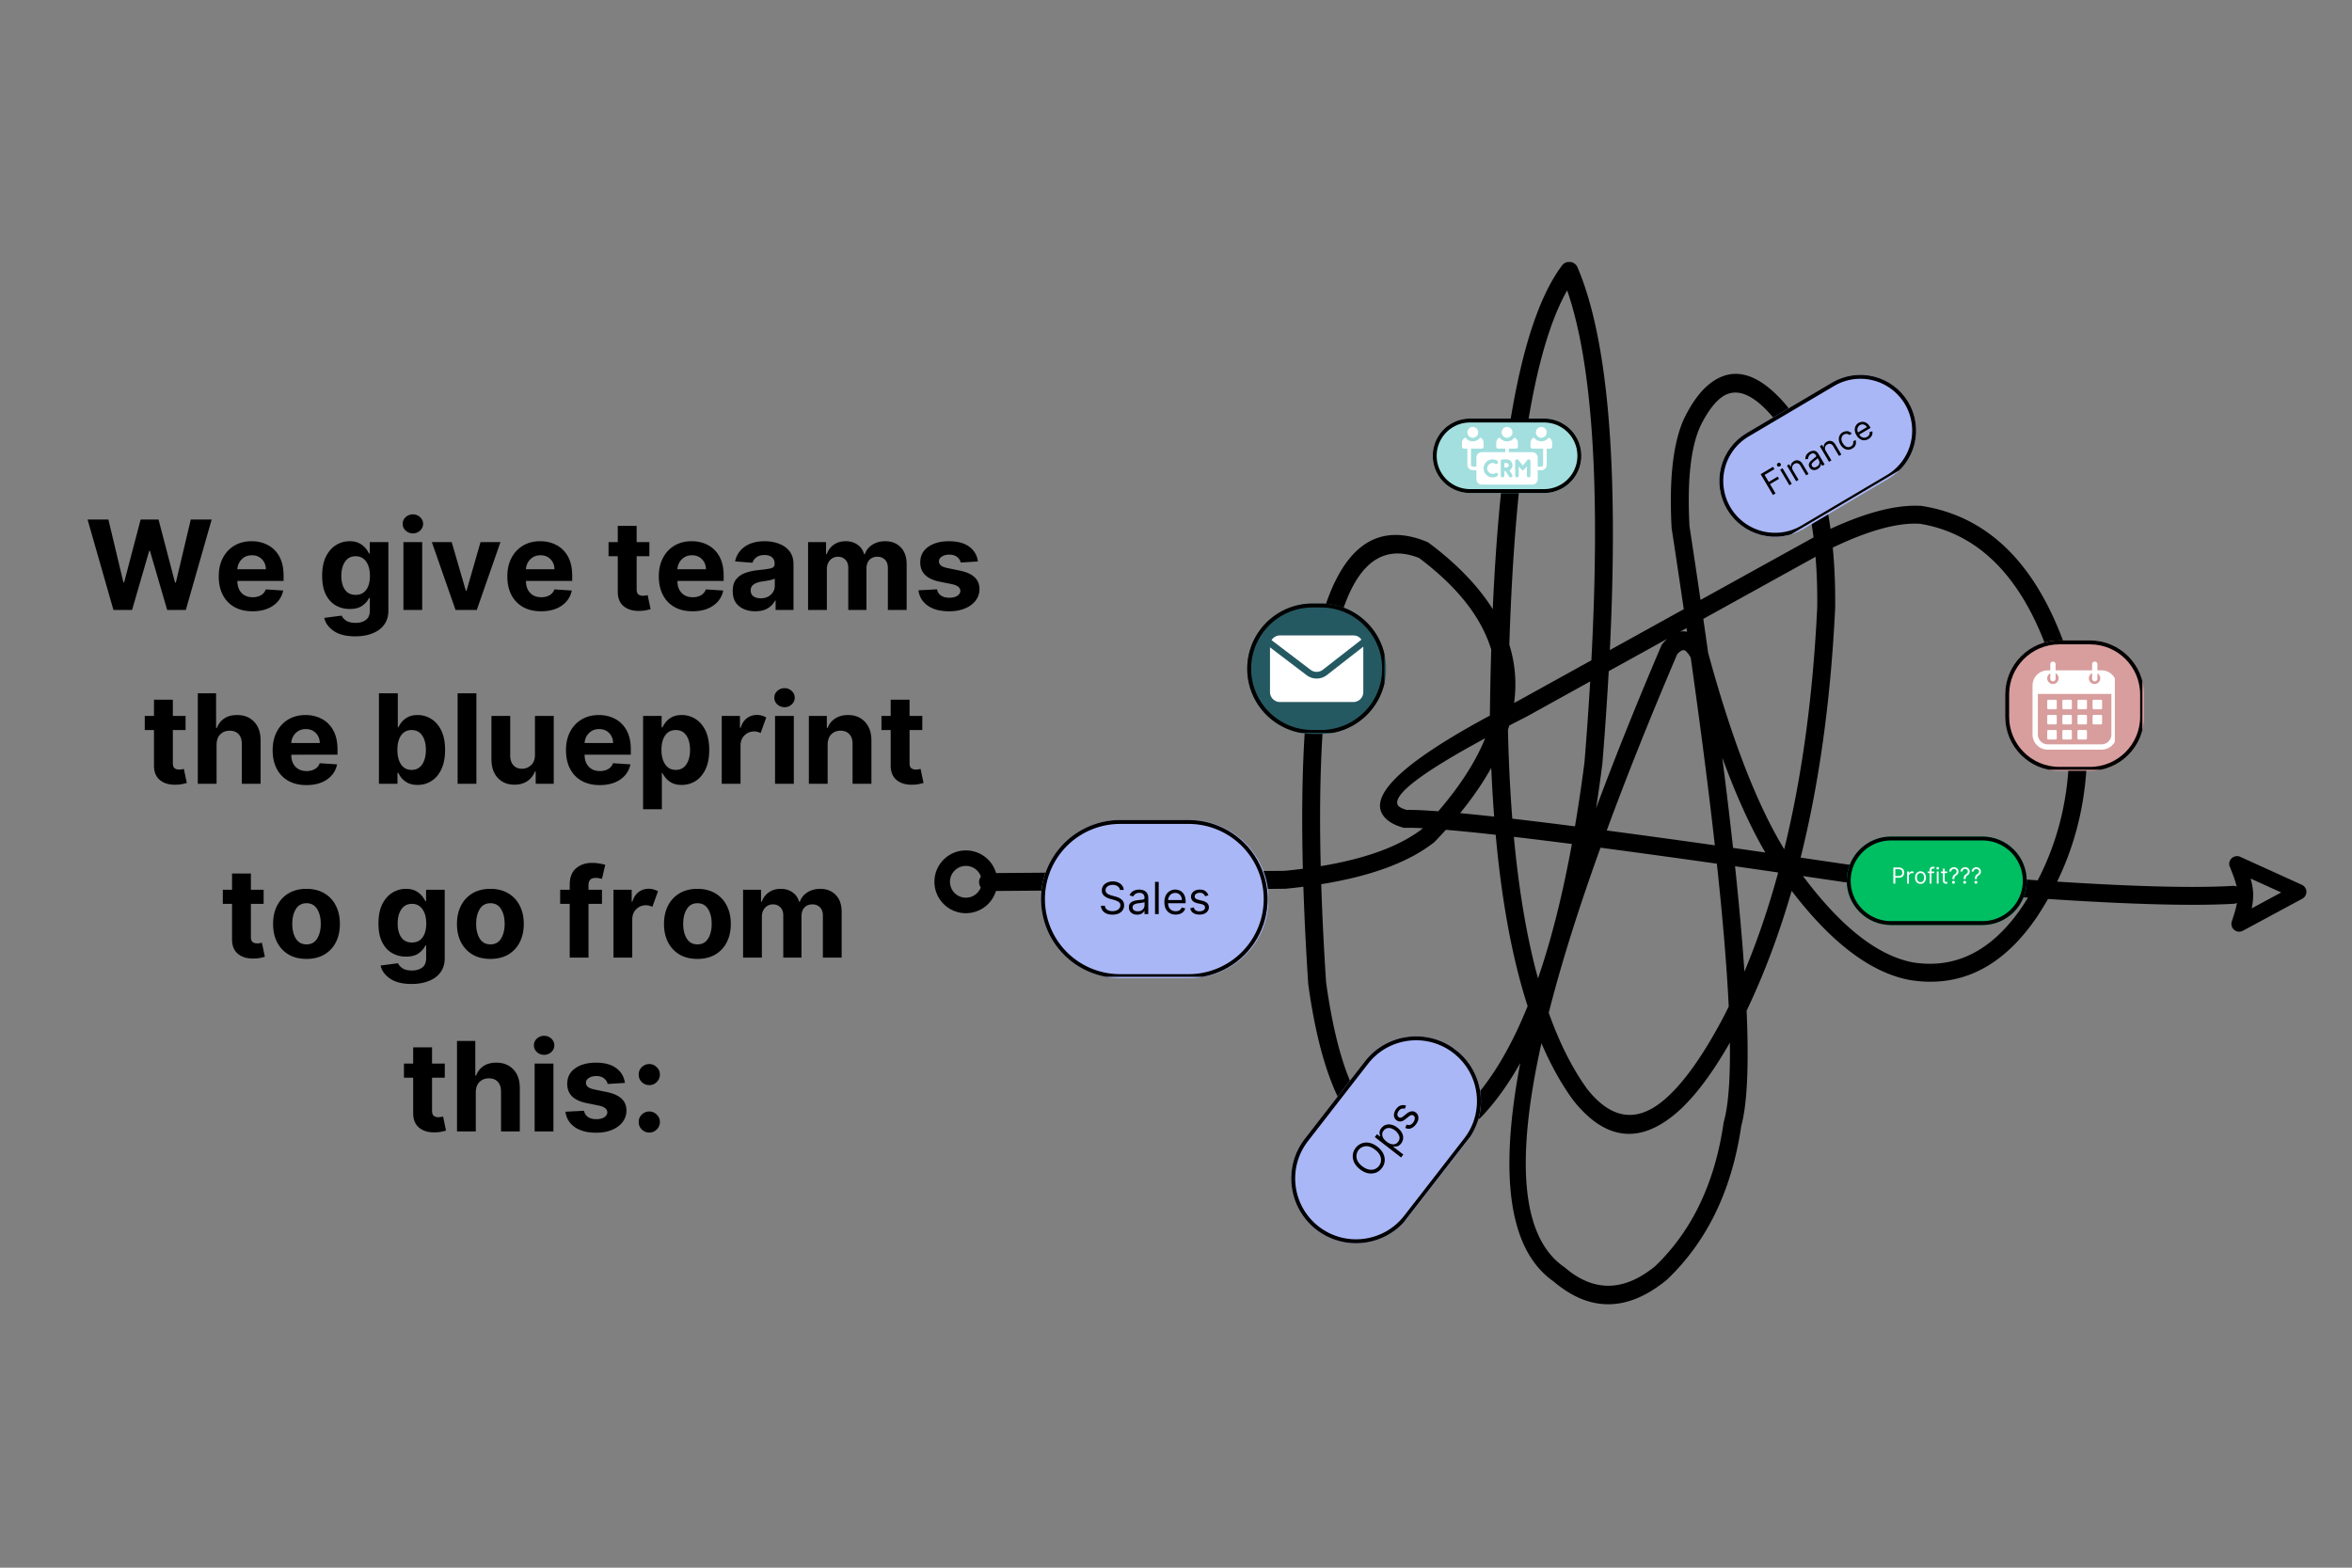 <svg xmlns="http://www.w3.org/2000/svg" width="600" height="400" version="1.0" viewBox="0 0 450 300"><rect x="0" y="0" width="450" height="300" fill="#808080" stroke="none"/><defs><clipPath id="a"><path d="M426 163h15.297v16H426zm0 0"/></clipPath><clipPath id="b"><path d="M178.797 162H191v13h-12.203zm0 0"/></clipPath><clipPath id="c"><path d="M187 50.133h243v199.5H187zm0 0"/></clipPath><clipPath id="d"><path d="M199.172 156.922h43.601v30.254h-43.601zm0 0"/></clipPath><clipPath id="e"><path d="M214.297 156.922h13.285c4.012 0 7.86 1.594 10.695 4.433a15.114 15.114 0 0 1 0 21.391 15.126 15.126 0 0 1-10.695 4.43h-13.285a15.126 15.126 0 1 1 0-30.254zm0 0"/></clipPath><clipPath id="f"><path d="M199.172 156.922h43.5v30h-43.5zm0 0"/></clipPath><clipPath id="g"><path d="M214.297 156.922h13.285a15.124 15.124 0 0 1 0 30.246h-13.285a15.12 15.12 0 0 1-10.695-4.426 15.126 15.126 0 0 1 10.695-25.82zm0 0"/></clipPath><clipPath id="h"><path d="M247 198h37v40h-37zm0 0"/></clipPath><clipPath id="i"><path d="m242.05 227.707 26.74-34.441 19.593 15.21-26.738 34.442zm0 0"/></clipPath><clipPath id="j"><path d="m249.656 217.91 11.489-14.797c4.199-5.41 11.992-6.39 17.402-2.191 5.41 4.2 6.39 11.992 2.191 17.402l-11.488 14.797c-4.2 5.41-11.992 6.39-17.402 2.191s-6.391-11.992-2.192-17.402zm0 0"/></clipPath><clipPath id="k"><path d="M247 198h37v40h-37zm0 0"/></clipPath><clipPath id="l"><path d="m242.05 227.707 26.677-34.36 19.55 15.176-26.675 34.364zm0 0"/></clipPath><clipPath id="m"><path d="m242.055 227.703 27.261-35.117 20.332 15.785-27.261 35.117zm0 0"/></clipPath><clipPath id="n"><path d="m249.656 217.91 11.489-14.793c4.195-5.41 11.984-6.39 17.394-2.191 5.41 4.199 6.39 11.988 2.191 17.394l-11.484 14.797c-4.2 5.406-11.988 6.387-17.398 2.192-5.407-4.2-6.391-11.989-2.192-17.399zm0 0"/></clipPath><clipPath id="o"><path d="M257 217h10v9h-10zm0 0"/></clipPath><clipPath id="p"><path d="m242.05 227.707 26.677-34.36 19.55 15.176-26.675 34.364zm0 0"/></clipPath><clipPath id="q"><path d="M262 214h9v8h-9zm0 0"/></clipPath><clipPath id="r"><path d="m242.05 227.707 26.677-34.36 19.55 15.176-26.675 34.364zm0 0"/></clipPath><clipPath id="s"><path d="M266 210h6v7h-6zm0 0"/></clipPath><clipPath id="t"><path d="m242.05 227.707 26.677-34.36 19.55 15.176-26.675 34.364zm0 0"/></clipPath><clipPath id="u"><path d="M328 71h39v32h-39zm0 0"/></clipPath><clipPath id="v"><path d="m325.008 88.305 34.707-20.524 10.855 18.356-34.703 20.527zm0 0"/></clipPath><clipPath id="w"><path d="m334.188 82.879 16.332-9.66a10.66 10.66 0 0 1 8.082-1.153 10.673 10.673 0 0 1 7.675 12.98 10.642 10.642 0 0 1-4.902 6.528l-16.332 9.66a10.651 10.651 0 0 1-8.078 1.149 10.671 10.671 0 0 1-6.527-4.899 10.634 10.634 0 0 1-1.149-8.078 10.65 10.65 0 0 1 4.899-6.527zm0 0"/></clipPath><clipPath id="x"><path d="M328 71h39v32h-39zm0 0"/></clipPath><clipPath id="y"><path d="m325.008 88.305 34.86-20.618 10.69 18.079-34.859 20.617zm0 0"/></clipPath><clipPath id="z"><path d="m325.016 88.3 35.242-20.84 11.312 19.13-35.238 20.84zm0 0"/></clipPath><clipPath id="A"><path d="m334.191 82.875 16.325-9.652a10.653 10.653 0 0 1 14.598 3.746 10.653 10.653 0 0 1-3.747 14.601l-16.324 9.653a10.67 10.67 0 0 1-8.078 1.152 10.664 10.664 0 0 1-6.524-4.898 10.664 10.664 0 0 1 3.75-14.602zm0 0"/></clipPath><clipPath id="B"><path d="M336 89h6v6h-6zm0 0"/></clipPath><clipPath id="C"><path d="m325.008 88.305 34.86-20.618 10.69 18.079-34.859 20.617zm0 0"/></clipPath><clipPath id="D"><path d="M339 88h4v5h-4zm0 0"/></clipPath><clipPath id="E"><path d="m325.008 88.305 34.86-20.618 10.69 18.079-34.859 20.617zm0 0"/></clipPath><clipPath id="F"><path d="M341 87h6v6h-6zm0 0"/></clipPath><clipPath id="G"><path d="m325.008 88.305 34.86-20.618 10.69 18.079-34.859 20.617zm0 0"/></clipPath><clipPath id="H"><path d="M344 85h6v6h-6zm0 0"/></clipPath><clipPath id="I"><path d="m325.008 88.305 34.86-20.618 10.69 18.079-34.859 20.617zm0 0"/></clipPath><clipPath id="J"><path d="M348 83h5v6h-5zm0 0"/></clipPath><clipPath id="K"><path d="m325.008 88.305 34.86-20.618 10.69 18.079-34.859 20.617zm0 0"/></clipPath><clipPath id="L"><path d="M351 82h5v5h-5zm0 0"/></clipPath><clipPath id="M"><path d="m325.008 88.305 34.86-20.618 10.69 18.079-34.859 20.617zm0 0"/></clipPath><clipPath id="N"><path d="M354 80h5v5h-5zm0 0"/></clipPath><clipPath id="O"><path d="m325.008 88.305 34.86-20.618 10.69 18.079-34.859 20.617zm0 0"/></clipPath><clipPath id="P"><path d="M383.55 122.457h26.708v25.05H383.55zm0 0"/></clipPath><clipPath id="Q"><path d="M393.992 122.555h5.883c5.71 0 10.34 4.632 10.34 10.343v4.266c0 5.715-4.63 10.344-10.34 10.344h-5.883c-5.71 0-10.344-4.63-10.344-10.344v-4.266c0-5.71 4.633-10.343 10.344-10.343zm0 0"/></clipPath><clipPath id="R"><path d="M383.652 122.555h26.246v24.75h-26.246zm0 0"/></clipPath><clipPath id="S"><path d="M393.992 122.555h5.883c5.71 0 10.34 4.632 10.34 10.343v4.266c0 5.711-4.63 10.34-10.34 10.34h-5.883c-5.71 0-10.34-4.629-10.34-10.34v-4.266c0-5.71 4.63-10.343 10.34-10.343zm0 0"/></clipPath><clipPath id="T"><path d="M388.875 126.594h15.75v17.25h-15.75zm0 0"/></clipPath><clipPath id="U"><path d="M353.328 160.086h34.48v16.941h-34.48zm0 0"/></clipPath><clipPath id="V"><path d="M361.8 160.086h17.505a8.469 8.469 0 0 1 8.468 8.473 8.468 8.468 0 0 1-8.468 8.468H361.8c-4.68 0-8.473-3.793-8.473-8.468a8.472 8.472 0 0 1 8.473-8.473zm0 0"/></clipPath><clipPath id="W"><path d="M353.336 160.086h34.492v17.25h-34.492zm0 0"/></clipPath><clipPath id="X"><path d="M361.8 160.086h17.497a8.47 8.47 0 0 1 8.469 8.469c0 4.675-3.793 8.465-8.47 8.465h-17.495a8.464 8.464 0 0 1-8.465-8.465c0-4.676 3.789-8.47 8.465-8.47zm0 0"/></clipPath><clipPath id="Y"><path d="M274.117 80.098h28.465v14.261h-28.465zm0 0"/></clipPath><clipPath id="Z"><path d="M281.246 80.098h14.188a7.128 7.128 0 0 1 5.043 12.172 7.131 7.131 0 0 1-5.043 2.09h-14.188a7.129 7.129 0 0 1-5.039-2.09 7.128 7.128 0 0 1 5.04-12.172zm0 0"/></clipPath><clipPath id="aa"><path d="M274.125 80.098h28.492v14.25h-28.492zm0 0"/></clipPath><clipPath id="ab"><path d="M281.25 80.098h14.176a7.125 7.125 0 1 1 0 14.25H281.25a7.125 7.125 0 1 1 0-14.25zm0 0"/></clipPath><clipPath id="ac"><path d="M280 81.703h3V84h-3zm0 0"/></clipPath><clipPath id="ad"><path d="M293 81.703h3V84h-3zm0 0"/></clipPath><clipPath id="ae"><path d="M279.707 83h17.25v9.953h-17.25zm0 0"/></clipPath><clipPath id="af"><path d="M287 81.703h3V84h-3zm0 0"/></clipPath><clipPath id="ag"><path d="M238.629 115.496h26.61v24.95h-26.61zm0 0"/></clipPath><clipPath id="ah"><path d="M251.105 115.496h1.614c6.89 0 12.476 5.586 12.476 12.477 0 6.89-5.586 12.472-12.476 12.472h-1.614c-6.89 0-12.476-5.582-12.476-12.472 0-6.891 5.586-12.477 12.476-12.477zm0 0"/></clipPath><clipPath id="ai"><path d="M238.629 115.496h26.25v24.75h-26.25zm0 0"/></clipPath><clipPath id="aj"><path d="M251.105 115.496h1.614c6.89 0 12.476 5.586 12.476 12.477 0 6.886-5.586 12.472-12.476 12.472h-1.614c-6.89 0-12.476-5.586-12.476-12.472 0-6.891 5.586-12.477 12.476-12.477zm0 0"/></clipPath><clipPath id="ak"><path d="M243 121.594h17.977V129H243zm0 0"/></clipPath><clipPath id="al"><path d="M242.977 123h18v11.344h-18zm0 0"/></clipPath></defs><g clip-path="url(#a)"><path d="m427.707 175.504 11.379-6.14.094 2.656-11.793-5.352 2.027-1.82-.031-.082.02.054c.738 1.832 1.609 3.961 1.687 6.164.078 2.227-.652 4.41-1.262 6.282l-2.121-1.762m1.414 2.61a1.487 1.487 0 0 1-2.121-1.766c.648-1.985 1.18-3.653 1.121-5.258-.058-1.59-.695-3.227-1.473-5.164l-.023-.055-.031-.086c-.196-.476-.059-1.12.383-1.539a1.483 1.483 0 0 1 1.64-.281l11.793 5.355a1.484 1.484 0 0 1 .09 2.656zm0 0"/></g><g clip-path="url(#b)"><path d="M190.816 168.746a6.014 6.014 0 0 1-6.015 6.008c-3.324 0-6.02-2.691-6.02-6.008 0-3.316 2.696-6.008 6.02-6.008a6.014 6.014 0 0 1 6.015 6.008m-2.972 0a3.04 3.04 0 0 0-3.043-3.039 3.042 3.042 0 0 0-3.047 3.04 3.041 3.041 0 0 0 3.047 3.038 3.04 3.04 0 0 0 3.043-3.039zm0 0"/></g><g clip-path="url(#c)"><path d="M332.027 75.121c2.141 0 4.547 1.59 7.223 4.766h-.004c4 6.086 6.578 13.738 7.734 22.957h-.003l-21.622 11.96c-.66-4.523-1.363-9.195-2.097-14.011h-.008c-.473-8.813.227-15.246 2.102-19.309 1.191-2.398 2.43-4.132 3.71-5.207.926-.773 1.915-1.156 2.965-1.156zm-9.351 45.09c.035.23.066.46.101.695a3.183 3.183 0 0 0-.742-.086 3.4 3.4 0 0 0-.555.047l1.192-.656zm-22.832-64.633c4.836 14.012 6.379 37.606 4.629 70.785h-.004l-14.184 7.844h-.004c-.199.102-.394.203-.59.3.516-3.812.211-7.519-.914-11.124h-.004c1.086-34.125 4.774-56.727 11.063-67.805zm19.11 66.692a9.896 9.896 0 0 0-.845.894 1.612 1.612 0 0 0-.27.434c-4.734 11.09-8.886 21.445-12.464 31.058a314.35 314.35 0 0 0 1.195-8.46l.008-.083c.496-6.152.902-12.043 1.215-17.672h-.004l11.156-6.171zm-34.806 19.015c-1.828 4.496-4.82 9.149-8.972 13.965-2.375-.176-4.266-.266-5.668-.266-.145 0-.285 0-.422.004-.934-.293-1.484-.605-1.656-.937-.993-1.95 4.578-6.207 16.71-12.766zm1.168 5.66c.141 3.211.325 6.32.555 9.328a435.666 435.666 0 0 0-6.504-.668h-.008c2.391-2.937 4.375-5.824 5.954-8.66zm18.93-16.539a714.355 714.355 0 0 1-1.09 15.434 310.287 310.287 0 0 1-1.82 12.293 987.93 987.93 0 0 0-11.988-1.469h-.008a300.48 300.48 0 0 1-.824-16.988h-.004c.086-.278.172-.555.254-.832h-.008a368.356 368.356 0 0 1 3.137-1.61l.054-.027 12.29-6.8zm17.856-5.996c.148 0 .28.05.402.153.316.265.644.695.984 1.289h-.008c1.899 13.433 3.438 25.402 4.614 35.91a2232.595 2232.595 0 0 0-20.676-2.836h-.004c3.793-10.317 8.285-21.559 13.473-33.723h-.004c.476-.527.883-.793 1.219-.793zm25.261-17.86c.254 3.095.36 6.348.317 9.763-.825 17-2.926 32.398-6.313 46.199-5.191-8.5-10.039-21.012-14.539-37.535h-.008c-.3-2.145-.613-4.325-.933-6.543h-.008l21.48-11.883zm-17.832 38.477c2.625 7.18 5.367 13.22 8.223 18.114a1837 1837 0 0 0-6.168-.883h-.004a1036.45 1036.45 0 0 0-2.059-17.23zm-62.14-39.113c1.289 0 2.668.29 4.129.867h-.008a56.762 56.762 0 0 1 5.129 4.332c4.382 4.2 7.273 8.602 8.675 13.211h-.003a660.244 660.244 0 0 0-.262 12.617h-.004c-15.797 8.496-22.688 14.72-20.676 18.664.633 1.239 1.965 2.157 4 2.747.156.046.317.07.48.07.012 0 .028 0 .044-.004.207-.004.433-.008.671-.008.747 0 1.633.028 2.668.078h-.004l-.117.125h-.004c-4.3 3.325-10.773 5.707-19.421 7.137-.598-24.516 1.09-41.59 5.062-51.227 2.363-5.738 5.578-8.609 9.64-8.609zm99.004-5.71c.32 0 .636.007.945.026h-.008c14.633 2.41 24.133 15.735 28.5 39.973h-.004c.442 10.317-1.543 19.738-5.96 28.262-10.43-.711-22.595-1.727-36.493-3.047h-.008c-3.031-.445-5.984-.879-8.855-1.297h-.008c3.558-14.238 5.762-30.14 6.605-47.703l.004-.063c.047-4.066-.105-7.921-.46-11.562h-.008c6.386-3.059 11.636-4.59 15.75-4.59zm-21.461 67.44c2.59.38 5.246.77 7.964 1.172l.09.008c13.23 1.258 24.903 2.238 35.024 2.95h-.008a58.7 58.7 0 0 1-1.102 1.734c-4.945 7.281-10.828 10.922-17.644 10.922-1.059 0-2.14-.086-3.246-.262h-.004c-6.645-1.25-13.563-6.621-20.746-16.113l-.043-.051c-.098-.117-.192-.238-.29-.36zm-12.965-1.874c2.648.378 5.379.773 8.191 1.18h-.004c.016.023.031.05.047.073h-.004c-1.828 6.704-3.976 13.012-6.445 18.918-.402-5.937-1-12.66-1.793-20.171zm-42.324-5.63c3.34.391 7.039.844 11.105 1.368h-.008c-1.789 9.8-3.949 18.375-6.484 25.719-2.113-7.715-3.653-16.743-4.617-27.086zm16.574 2.079c6.597.87 14.02 1.89 22.27 3.058h-.009c1.16 10.75 1.915 19.871 2.27 27.352h-.008a88.042 88.042 0 0 1-.793 1.61c-4.242 8.1-8.27 13.656-12.09 16.671-2.066 1.63-4.086 2.445-6.058 2.445-2.79 0-5.485-1.632-8.082-4.898h-.004c-2.871-3.957-5.336-8.836-7.399-14.644h-.003c2.351-9.274 5.652-19.805 9.902-31.594zm-29.586-3.422c2.648.219 5.828.535 9.535.95h-.004c1.164 12.85 3.203 23.784 6.113 32.796h-.004c-3.253 8.047-7.043 14.332-11.363 18.86h-.004c-3.902 3.081-7.37 4.831-10.406 5.253a9.714 9.714 0 0 1-1.332.094c-7.621 0-12.77-9.566-15.441-28.7h-.004a565.99 565.99 0 0 1-.938-18.847h-.004c9.547-1.535 16.735-4.2 21.563-7.984.062-.051.12-.106.18-.16a99.943 99.943 0 0 0 2.105-2.262zm54.336 40.742c.094 6.98-.29 12.016-1.153 15.106-.02.07-.035.14-.046.214-1.668 11.536-6.047 20.7-13.141 27.485h-.004c-3.035 2.465-6.008 3.699-8.918 3.699-2.82 0-5.578-1.152-8.281-3.461a1.383 1.383 0 0 0-.145-.11c-8.039-5.527-9.492-19.8-4.363-42.827h.004c1.77 4.128 3.773 7.738 6.015 10.824l.043.058c3.403 4.301 6.965 6.453 10.684 6.453 2.691 0 5.465-1.128 8.324-3.382 3.563-2.809 7.219-7.496 10.973-14.059zm-30.73-149.43c-.54 0-1.048.25-1.376.688-7.316 9.726-11.734 31.652-13.261 65.773-1.696-2.707-3.891-5.347-6.586-7.93a60.385 60.385 0 0 0-5.63-4.738 1.556 1.556 0 0 0-.374-.215c-2.137-.878-4.133-1.316-5.989-1.316-5.32 0-9.468 3.617-12.449 10.848-4.164 10.105-5.93 27.781-5.304 53.035h-.004c-1.141.144-2.313.277-3.52.394h-.004l-56.719.438a1.715 1.715 0 0 0-1.703 1.726c.008.942.774 1.7 1.715 1.7h.016l56.8-.434c.051 0 .102-.004.153-.008a127.82 127.82 0 0 0 3.36-.375h.007a565.36 565.36 0 0 0 .926 18.578l.012.125c2.941 21.192 9.191 31.786 18.75 31.786a14 14 0 0 0 1.914-.133c3.68-.512 7.742-2.528 12.183-6.055a2.14 2.14 0 0 0 .172-.156c2.711-2.828 5.219-6.293 7.527-10.39h.004c-4.175 22.01-2.035 35.952 6.434 41.812h-.008c3.41 2.886 6.88 4.328 10.41 4.328 3.668 0 7.399-1.555 11.196-4.668a.993.993 0 0 0 .097-.086c7.64-7.305 12.36-17.082 14.157-29.336h-.004c1.144-4.16 1.488-11.516 1.035-22.074h-.008c3.363-7.047 6.238-14.696 8.621-22.942h.008c7.625 9.97 15.152 15.653 22.574 17.051l.047.008c1.348.219 2.668.324 3.953.324 7.957 0 14.754-4.152 20.387-12.453l.008-.02a58.067 58.067 0 0 0 2.07-3.363h.004c11.344.746 20.566 1.117 27.668 1.117 3.012 0 5.644-.066 7.89-.199a1.716 1.716 0 0 0 1.614-1.812 1.718 1.718 0 0 0-1.711-1.614c-.035 0-.07 0-.106.004-2.199.133-4.777.196-7.73.196-6.695 0-15.32-.336-25.875-1.012h-.004c4.25-8.75 6.14-18.356 5.664-28.824a1.444 1.444 0 0 0-.027-.223c-4.657-25.922-15.133-40.2-31.426-42.828-.055-.012-.11-.016-.16-.02a18.056 18.056 0 0 0-1.219-.039c-4.406 0-9.8 1.477-16.191 4.426-1.309-9.273-4.04-17.047-8.192-23.316a1.165 1.165 0 0 0-.117-.157c-3.461-4.125-6.738-6.187-9.832-6.187-1.805 0-3.547.703-5.227 2.105-1.652 1.383-3.18 3.489-4.582 6.317l-.02.039c-2.132 4.578-2.94 11.578-2.433 21 .004.058.008.113.02.168.812 5.316 1.582 10.453 2.304 15.41h-.003l-14.137 7.82c1.715-35.152-.352-59.57-6.192-73.25a1.726 1.726 0 0 0-1.578-1.043zm0 0"/></g><g clip-path="url(#d)"><g clip-path="url(#e)"><path fill="#aab7f6" d="M199.172 156.922h43.484v30.254h-43.484zm0 0"/></g></g><g clip-path="url(#f)"><g clip-path="url(#g)"><path fill="none" stroke="#000" stroke-width="1.5" d="M214.297 156.922h13.285a15.124 15.124 0 0 1 0 30.246h-13.285a15.12 15.12 0 0 1-10.695-4.426 15.126 15.126 0 0 1 10.695-25.82zm0 0"/></g></g><path d="M214.276 170.299a.97.97 0 0 0-.453-.703c-.25-.176-.562-.266-.937-.266-.406 0-.735.102-.985.297a.878.878 0 0 0-.375.734c0 .22.067.399.204.532.132.136.296.242.484.312.187.074.352.133.5.172l.625.172c.164.043.348.101.547.172.195.074.383.18.562.312.188.125.336.29.453.485.114.199.172.445.172.734 0 .336-.09.637-.265.906a1.824 1.824 0 0 1-.75.64c-.336.157-.735.235-1.203.235-.668 0-1.2-.156-1.594-.469a1.644 1.644 0 0 1-.625-1.234h.765c.02.242.098.438.235.594a1.3 1.3 0 0 0 .531.328c.207.074.438.11.688.11.28 0 .535-.048.765-.141.227-.094.406-.223.531-.39a.92.92 0 0 0 .204-.595.72.72 0 0 0-.172-.5 1.411 1.411 0 0 0-.453-.312 5.325 5.325 0 0 0-.594-.219l-.766-.203c-.48-.145-.86-.344-1.14-.594-.282-.258-.422-.597-.422-1.015 0-.344.093-.645.28-.907a1.8 1.8 0 0 1 .75-.593c.321-.145.68-.22 1.08-.22.394 0 .741.075 1.046.22.312.136.555.328.734.578.188.242.285.515.297.828zm3.294 4.734c-.292 0-.558-.055-.796-.156a1.404 1.404 0 0 1-.578-.484 1.437 1.437 0 0 1-.203-.782c0-.27.05-.484.156-.64a1.1 1.1 0 0 1 .406-.39c.176-.095.367-.165.578-.22.219-.05.438-.086.656-.11.282-.038.504-.065.672-.077.176-.02.305-.051.391-.094.082-.05.125-.133.125-.25v-.031c0-.29-.086-.52-.25-.688-.156-.164-.398-.25-.719-.25-.344 0-.617.078-.812.235a1.436 1.436 0 0 0-.407.468l-.671-.25c.125-.28.285-.5.484-.656.207-.156.43-.265.672-.328.238-.062.473-.094.703-.094.145 0 .316.024.516.063.195.031.382.105.562.219.176.105.328.265.453.484.125.219.188.512.188.875v3.047h-.719v-.625h-.031a1.355 1.355 0 0 1-.25.328c-.106.117-.25.215-.438.297a1.97 1.97 0 0 1-.687.11zm.11-.64c.281 0 .516-.051.703-.157.196-.113.344-.258.438-.437.101-.176.156-.36.156-.547v-.656c-.031.043-.102.078-.203.11a27.207 27.207 0 0 1-.734.124l-.297.031a2.26 2.26 0 0 0-.516.125 1.01 1.01 0 0 0-.39.235.612.612 0 0 0-.141.422c0 .25.093.437.281.562.187.125.422.188.703.188zm4.012-5.641v6.172h-.703v-6.172zm3.245 6.266c-.45 0-.836-.098-1.157-.297a1.953 1.953 0 0 1-.75-.828c-.168-.352-.25-.77-.25-1.25 0-.47.082-.883.25-1.25.176-.364.422-.645.735-.844a1.933 1.933 0 0 1 1.093-.313c.239 0 .473.043.704.125.238.075.453.203.64.39.195.18.352.419.469.72.113.293.172.652.172 1.078v.297h-3.36c.02.5.16.882.422 1.14.27.262.614.39 1.032.39.28 0 .52-.054.718-.17a1.1 1.1 0 0 0 .438-.548l.687.188a1.64 1.64 0 0 1-.656.86c-.324.21-.719.312-1.187.312zm-1.454-2.782h2.641c0-.394-.117-.718-.344-.968-.23-.258-.539-.391-.922-.391a1.277 1.277 0 0 0-1.171.687 1.637 1.637 0 0 0-.204.672zm7.716-.906-.625.188a1.15 1.15 0 0 0-.328-.454c-.149-.144-.371-.218-.672-.218-.293 0-.531.07-.719.203-.187.125-.281.289-.281.484 0 .18.062.32.187.422.133.106.336.188.61.25l.687.172c.82.21 1.235.625 1.235 1.25 0 .273-.078.512-.235.719a1.52 1.52 0 0 1-.625.5 2.47 2.47 0 0 1-.953.172c-.469 0-.86-.098-1.172-.297a1.311 1.311 0 0 1-.578-.907l.672-.171c.125.5.477.75 1.063.75.332 0 .597-.067.796-.204.196-.144.297-.316.297-.515 0-.332-.23-.551-.687-.656l-.781-.172c-.418-.102-.727-.258-.922-.47a1.14 1.14 0 0 1-.297-.796c0-.258.07-.488.219-.687a1.46 1.46 0 0 1 .593-.485c.258-.113.555-.172.891-.172.457 0 .816.106 1.078.313.258.199.441.46.547.781zm0 0"/><g clip-path="url(#h)"><g clip-path="url(#i)"><g clip-path="url(#j)"><path fill="#aab7f6" d="m242.05 227.707 26.68-34.363 19.594 15.21-26.68 34.364zm0 0"/></g></g></g><g clip-path="url(#k)"><g clip-path="url(#l)"><g clip-path="url(#m)"><g clip-path="url(#n)"><path fill="none" stroke="#000" stroke-width="1.5" d="m249.656 217.91 11.489-14.793c4.195-5.41 11.984-6.39 17.394-2.191 5.41 4.199 6.39 11.988 2.191 17.394l-11.484 14.797c-4.2 5.406-11.988 6.387-17.398 2.192-5.407-4.2-6.391-11.989-2.192-17.399zm0 0"/></g></g></g></g><g clip-path="url(#o)"><g clip-path="url(#p)"><path d="M263.549 219.454c.508.398.879.836 1.11 1.312.226.481.316.961.265 1.438a2.47 2.47 0 0 1-.547 1.328c-.324.43-.715.727-1.172.89-.45.157-.93.188-1.453.094-.52-.101-1.035-.351-1.547-.75-.508-.394-.879-.832-1.11-1.312-.226-.488-.316-.969-.265-1.438.043-.476.227-.93.547-1.359a2.65 2.65 0 0 1 1.172-.86 2.67 2.67 0 0 1 1.453-.093c.52.105 1.035.355 1.547.75zm-.453.562c-.43-.332-.832-.539-1.22-.625a1.942 1.942 0 0 0-1.093.063 1.926 1.926 0 0 0-.86.625 1.92 1.92 0 0 0-.39.984c-.039.356.027.715.203 1.078.18.368.48.715.906 1.047.43.325.84.528 1.235.61.398.086.758.07 1.094-.047.343-.125.629-.336.859-.64.227-.29.36-.614.39-.97a1.913 1.913 0 0 0-.218-1.093c-.18-.364-.48-.707-.906-1.032zm0 0"/></g></g><g clip-path="url(#q)"><g clip-path="url(#r)"><path d="m268.067 221.5-5.031-3.907.422-.547.578.453.047-.062a9.86 9.86 0 0 1-.11-.36 1.24 1.24 0 0 1-.015-.515c.03-.207.14-.43.328-.672.23-.301.511-.508.843-.625a1.95 1.95 0 0 1 1.094-.032c.383.086.77.278 1.156.579.383.304.664.632.844.984.188.344.266.695.235 1.047a1.89 1.89 0 0 1-.391.984c-.188.23-.375.387-.563.469a1.35 1.35 0 0 1-.515.11 3.63 3.63 0 0 1-.39-.016l-.048.047 1.938 1.5zm-2.781-3.032c.418.324.824.496 1.218.515.395.024.723-.132.985-.468.187-.239.281-.485.281-.735 0-.257-.078-.507-.234-.75a2.628 2.628 0 0 0-.61-.687 2.508 2.508 0 0 0-.781-.422 1.315 1.315 0 0 0-.766-.016c-.25.063-.468.215-.656.453-.258.336-.332.696-.219 1.079.118.375.375.718.782 1.03zm0 0"/></g></g><g clip-path="url(#s)"><g clip-path="url(#t)"><path d="m269.014 211.577-.234.594a1.41 1.41 0 0 0-.547-.016c-.207.031-.406.168-.594.406-.176.23-.27.461-.281.688-.008.219.062.39.219.516.136.105.289.14.453.109.156-.031.344-.14.562-.328l.547-.438c.676-.52 1.258-.586 1.75-.203.219.168.363.375.438.625.07.25.07.524 0 .813a2.45 2.45 0 0 1-.453.86c-.282.366-.602.608-.954.733-.355.125-.707.09-1.062-.109l.266-.625c.476.211.894.078 1.25-.39.195-.258.3-.508.312-.75.02-.239-.047-.422-.203-.547-.262-.207-.574-.16-.938.14l-.625.5c-.332.274-.644.422-.937.453a1.17 1.17 0 0 1-.813-.25 1.232 1.232 0 0 1-.421-.593 1.414 1.414 0 0 1 0-.766c.074-.281.21-.55.406-.813.281-.363.586-.582.906-.656a1.59 1.59 0 0 1 .953.047zm0 0"/></g></g><g clip-path="url(#u)"><g clip-path="url(#v)"><g clip-path="url(#w)"><path fill="#aab7f6" d="m325.008 88.305 34.707-20.524 10.855 18.356-34.703 20.527zm0 0"/></g></g></g><g clip-path="url(#x)"><g clip-path="url(#y)"><g clip-path="url(#z)"><g clip-path="url(#A)"><path fill="none" stroke="#000" stroke-width="1.5" d="m334.191 82.875 16.325-9.652a10.653 10.653 0 0 1 14.598 3.746 10.653 10.653 0 0 1-3.747 14.601l-16.324 9.653a10.67 10.67 0 0 1-8.078 1.152 10.664 10.664 0 0 1-6.524-4.898 10.664 10.664 0 0 1 3.75-14.602zm0 0"/></g></g></g></g><g clip-path="url(#B)"><g clip-path="url(#C)"><path d="m339.216 94.722-2.36-3.984 2.376-1.407.265.438-1.89 1.11.797 1.343 1.718-1.016.25.422-1.718 1.016 1.046 1.781zm0 0"/></g></g><g clip-path="url(#D)"><g clip-path="url(#E)"><path d="m342.36 92.856-1.765-2.984.453-.266 1.766 2.985zm-1.827-3.625a.35.35 0 0 1-.282.047.34.34 0 0 1-.234-.156c-.05-.082-.055-.176-.016-.281a.423.423 0 0 1 .172-.235.343.343 0 0 1 .282-.03.345.345 0 0 1 .218.155c.055.086.07.18.047.282a.38.38 0 0 1-.187.218zm0 0"/></g></g><g clip-path="url(#F)"><g clip-path="url(#G)"><path d="m343.048 90.027 1.063 1.797-.453.265-1.766-2.984.438-.266.28.47.048-.017c-.02-.195.011-.382.093-.562.086-.176.243-.332.47-.469.288-.176.581-.222.874-.14.301.074.567.304.797.687l1.125 1.89-.453.266-1.11-1.875c-.136-.226-.304-.367-.5-.422-.199-.062-.406-.03-.624.094a.861.861 0 0 0-.422.531c-.063.23-.016.477.14.735zm0 0"/></g></g><g clip-path="url(#H)"><g clip-path="url(#I)"><path d="M347.78 89.744a1.348 1.348 0 0 1-.595.203.923.923 0 0 1-.547-.094c-.167-.082-.304-.222-.421-.422-.102-.175-.149-.332-.141-.468 0-.145.043-.282.125-.407.074-.132.168-.253.281-.359a7.21 7.21 0 0 1 .375-.312c.156-.145.285-.254.39-.329a.587.587 0 0 0 .22-.203c.039-.062.035-.129-.016-.203v-.015a.8.8 0 0 0-.422-.36c-.168-.05-.355-.015-.562.11-.22.136-.36.293-.422.468-.07.168-.098.313-.078.438l-.547.11c-.02-.22.008-.415.078-.595.062-.187.156-.343.281-.468.125-.133.266-.25.422-.344.094-.063.21-.113.344-.156.144-.051.297-.078.453-.078.164 0 .328.046.484.14.156.094.305.262.453.5l1.157 1.969-.454.281-.234-.406-.031.016a.876.876 0 0 1-.031.296.888.888 0 0 1-.172.36 1.248 1.248 0 0 1-.39.328zm-.173-.453c.176-.102.305-.223.39-.36a.785.785 0 0 0 .11-.437.848.848 0 0 0-.11-.422l-.25-.422c0 .031-.026.078-.077.14-.055.056-.121.11-.203.173l-.235.172c-.062.054-.12.105-.172.156a2.298 2.298 0 0 0-.28.265.774.774 0 0 0-.173.297.424.424 0 0 0 .078.328.51.51 0 0 0 .391.266c.164.012.344-.039.531-.156zm0 0"/></g></g><g clip-path="url(#J)"><g clip-path="url(#K)"><path d="m349.33 86.311 1.063 1.797-.453.266-1.765-2.985.437-.265.281.468.047-.015c-.02-.195.012-.383.094-.563.086-.175.242-.332.469-.468.289-.176.582-.223.875-.141.3.074.566.305.797.687l1.125 1.891-.454.266-1.109-1.875c-.137-.227-.305-.367-.5-.422-.2-.063-.406-.031-.625.094a.861.861 0 0 0-.422.53c-.062.231-.015.477.14.735zm0 0"/></g></g><g clip-path="url(#L)"><g clip-path="url(#M)"><path d="M354.39 85.825a1.506 1.506 0 0 1-.844.235 1.61 1.61 0 0 1-.797-.282 2.17 2.17 0 0 1-.625-.703 2.09 2.09 0 0 1-.297-.89 1.477 1.477 0 0 1 .719-1.454c.207-.113.422-.18.64-.203.22-.03.422-.004.61.078.187.086.352.211.5.375l-.453.266a.903.903 0 0 0-.469-.219c-.18-.03-.371.012-.578.125a.957.957 0 0 0-.469.703c-.039.293.04.606.235.938.207.355.453.59.734.703.289.117.57.09.844-.078a.873.873 0 0 0 .375-.406.934.934 0 0 0 .047-.547l.453-.266c.07.188.097.387.078.594-.012.2-.074.39-.188.578-.117.18-.289.328-.515.453zm0 0"/></g></g><g clip-path="url(#N)"><g clip-path="url(#O)"><path d="M357.489 84.005c-.293.168-.579.25-.86.25a1.483 1.483 0 0 1-.797-.266 2.08 2.08 0 0 1-.64-.703c-.188-.3-.29-.602-.313-.906a1.477 1.477 0 0 1 .719-1.453 1.67 1.67 0 0 1 .516-.172c.187-.04.375-.04.562 0 .195.043.383.136.563.28.187.15.363.36.53.642l.126.203-2.172 1.28c.187.306.414.493.687.563.282.075.555.032.829-.125.175-.101.304-.234.39-.39a.869.869 0 0 0 .078-.547l.516-.11c.062.274.031.54-.094.797-.125.262-.34.48-.64.657zm-2.016-1.25 1.719-1.016a1.013 1.013 0 0 0-.594-.484.889.889 0 0 0-.75.093 1.024 1.024 0 0 0-.484.907c0 .168.039.336.109.5zm0 0"/></g></g><g clip-path="url(#P)"><g clip-path="url(#Q)"><path fill="#d89d9d" d="M383.648 122.555h26.61v24.953h-26.61zm0 0"/></g></g><g clip-path="url(#R)"><g clip-path="url(#S)"><path fill="none" stroke="#000" stroke-width="1.5" d="M393.992 122.555h5.883c5.71 0 10.34 4.633 10.34 10.343v4.266c0 5.711-4.63 10.34-10.34 10.34h-5.883c-5.71 0-10.34-4.629-10.34-10.34v-4.266c0-5.71 4.63-10.343 10.34-10.343zm0 0"/></g></g><g clip-path="url(#T)"><path fill="#fff" d="M402.078 128.281h-.785v-1.168a.507.507 0 1 0-1.016 0v1.172h-6.984v-1.172a.507.507 0 1 0-1.016 0v1.172h-.496a2.906 2.906 0 0 0-2.906 2.906v9.356c0 1.61 1.3 2.91 2.906 2.91h10.297c1.606 0 2.906-1.3 2.906-2.91v-9.356a2.907 2.907 0 0 0-2.906-2.91zm-1.8.54v1.054a.507.507 0 1 0 1.015 0v-1.016a1.094 1.094 0 0 1-.547 2.04 1.097 1.097 0 0 1-1.094-1.094c.004-.434.258-.809.625-.985zm-8.005.019v1.035a.507.507 0 1 0 1.016 0v-1.035a1.089 1.089 0 0 1-.508 2.055 1.094 1.094 0 0 1-1.094-1.09c.004-.418.243-.782.586-.965zm11.696 11.707c0 1.043-.848 1.89-1.89 1.89H391.78a1.889 1.889 0 0 1-1.886-1.89v-7.75h14.074zm0 0"/></g><path fill="#fff" d="M393.309 135.73h-1.41a.206.206 0 0 1-.208-.207v-1.406c0-.113.094-.207.207-.207h1.41c.114 0 .204.094.204.207v1.406c0 .118-.09.207-.203.207zm0 2.891h-1.41a.208.208 0 0 1-.208-.207v-1.41c0-.113.094-.203.207-.203h1.41c.114 0 .204.09.204.203v1.41c0 .117-.09.207-.203.207zm0 2.891h-1.41a.205.205 0 0 1-.208-.203v-1.41c0-.114.094-.208.207-.208h1.41c.114 0 .204.094.204.207v1.41c0 .114-.09.204-.203.204zm2.886-5.782h-1.406a.206.206 0 0 1-.207-.207v-1.406c0-.113.094-.207.207-.207h1.406c.118 0 .207.094.207.207v1.406c0 .118-.09.207-.207.207zm0 2.891h-1.406a.208.208 0 0 1-.207-.207v-1.41c0-.113.094-.203.207-.203h1.406c.118 0 .207.09.207.203v1.41c0 .117-.09.207-.207.207zm0 2.891h-1.406a.205.205 0 0 1-.207-.203v-1.41c0-.114.094-.208.207-.208h1.406c.118 0 .207.094.207.207v1.41c0 .114-.09.204-.207.204zm2.895-5.782h-1.41a.206.206 0 0 1-.207-.207v-1.406c0-.113.093-.207.207-.207h1.41c.113 0 .203.094.203.207v1.406c0 .118-.09.207-.203.207zm0 2.891h-1.41a.208.208 0 0 1-.207-.207v-1.41c0-.113.093-.203.207-.203h1.41c.113 0 .203.09.203.203v1.41c0 .117-.09.207-.203.207zm0 2.891h-1.41a.205.205 0 0 1-.207-.203v-1.41c0-.114.093-.208.207-.208h1.41c.113 0 .203.094.203.207v1.41c0 .114-.09.204-.203.204zm2.89-5.782h-1.41a.203.203 0 0 1-.203-.207v-1.406c0-.113.09-.207.203-.207h1.41c.114 0 .207.094.207.207v1.406a.208.208 0 0 1-.207.207zm0 2.891h-1.41a.205.205 0 0 1-.203-.207v-1.41c0-.113.09-.203.203-.203h1.41c.114 0 .207.09.207.203v1.41a.208.208 0 0 1-.207.207zm0 0"/><g clip-path="url(#U)"><g clip-path="url(#V)"><path fill="#00bf63" d="M353.328 160.086h34.48v16.941h-34.48zm0 0"/></g></g><g clip-path="url(#W)"><g clip-path="url(#X)"><path fill="none" stroke="#000" stroke-width="1.5" d="M361.8 160.086h17.497a8.47 8.47 0 0 1 8.469 8.469c0 4.675-3.793 8.465-8.47 8.465h-17.495a8.464 8.464 0 0 1-8.465-8.465c0-4.676 3.789-8.47 8.465-8.47zm0 0"/></g></g><path fill="#fff" d="M362.248 169.087v-3.078h1.03c.25 0 .446.047.595.14.156.087.269.2.343.344.07.149.11.31.11.485 0 .187-.04.355-.11.5a.867.867 0 0 1-.343.36c-.149.085-.34.124-.579.124h-.671v1.125zm.375-1.453h.656c.25 0 .426-.062.531-.187a.722.722 0 0 0 .156-.47.665.665 0 0 0-.156-.452c-.105-.125-.281-.188-.531-.188h-.656zm2.264 1.453v-2.312h.343v.36h.016a.568.568 0 0 1 .219-.282.725.725 0 0 1 .39-.11.37.37 0 0 1 .157.032c.05.011.097.027.14.047l-.125.312a.143.143 0 0 0-.094-.031.461.461 0 0 0-.109-.016.612.612 0 0 0-.422.156.485.485 0 0 0-.172.375v1.47zm2.56.047c-.211 0-.391-.047-.547-.14a1.095 1.095 0 0 1-.375-.422 1.406 1.406 0 0 1-.125-.625c0-.239.039-.446.125-.625a.993.993 0 0 1 .375-.422.977.977 0 0 1 .547-.157.98.98 0 0 1 .546.157.916.916 0 0 1 .36.422c.094.18.14.386.14.625 0 .242-.046.449-.14.625a.99.99 0 0 1-.36.421c-.156.094-.34.141-.546.141zm0-.312c.156 0 .285-.04.39-.125a.681.681 0 0 0 .219-.313c.05-.133.078-.281.078-.437 0-.157-.027-.301-.078-.438a.616.616 0 0 0-.61-.438.608.608 0 0 0-.39.126.659.659 0 0 0-.234.312 1.445 1.445 0 0 0-.063.438c0 .156.02.304.063.437a.74.74 0 0 0 .234.313.586.586 0 0 0 .39.125zm2.617-2.047v.297h-.516v2.015h-.359v-2.015h-.375v-.297h.375v-.313a.54.54 0 0 1 .094-.328.556.556 0 0 1 .234-.203.874.874 0 0 1 .313-.063c.093 0 .164.008.218.016a.409.409 0 0 1 .125.047l-.109.297a.197.197 0 0 1-.063-.016.516.516 0 0 0-.125-.015c-.125 0-.214.03-.265.093-.043.055-.063.137-.063.25v.235zm.495 2.312v-2.312h.344v2.312zm.172-2.687a.227.227 0 0 1-.172-.078.227.227 0 0 1-.078-.172c0-.063.023-.114.078-.157.05-.05.11-.078.172-.078a.27.27 0 0 1 .187.078.198.198 0 0 1 .078.157.242.242 0 0 1-.078.172.254.254 0 0 1-.187.078zm1.831.375v.297h-.484v1.359c0 .094.008.168.031.219.032.054.067.09.11.11.05.01.101.015.156.015h.094c.03-.008.05-.016.062-.016l.078.313c-.03.011-.07.02-.11.03a.763.763 0 0 1-.453-.047.545.545 0 0 1-.234-.187.603.603 0 0 1-.093-.343v-1.453h-.36v-.297h.36v-.547h.36v.547zm.992 1.453v-.031a2.15 2.15 0 0 1 .062-.454.694.694 0 0 1 .157-.265c.07-.07.16-.14.265-.203a.768.768 0 0 0 .219-.203.545.545 0 0 0 .094-.313.429.429 0 0 0-.157-.344.489.489 0 0 0-.359-.14.477.477 0 0 0-.234.062.45.45 0 0 0-.188.156.525.525 0 0 0-.094.282h-.375a.851.851 0 0 1 .125-.422.765.765 0 0 1 .329-.281.931.931 0 0 1 .437-.11c.176 0 .328.04.453.11a.817.817 0 0 1 .313.296.875.875 0 0 1 0 .844.952.952 0 0 1-.313.297.643.643 0 0 0-.281.266.925.925 0 0 0-.078.422v.03zm.203.89a.315.315 0 0 1-.203-.078.296.296 0 0 1-.078-.203c0-.07.023-.133.078-.187a.315.315 0 0 1 .203-.078.27.27 0 0 1 .187.078.27.27 0 0 1 .079.187c0 .074-.028.14-.079.203a.27.27 0 0 1-.187.078zm1.942-.89v-.031c.008-.188.031-.336.063-.454a.694.694 0 0 1 .156-.265c.07-.07.16-.14.265-.203a.768.768 0 0 0 .22-.203.545.545 0 0 0 .093-.313.429.429 0 0 0-.156-.344.489.489 0 0 0-.36-.14.477.477 0 0 0-.234.062.45.45 0 0 0-.188.156.525.525 0 0 0-.093.282h-.375a.851.851 0 0 1 .125-.422.765.765 0 0 1 .328-.281.931.931 0 0 1 .437-.11c.176 0 .328.04.453.11a.817.817 0 0 1 .313.296.875.875 0 0 1 0 .844.952.952 0 0 1-.313.297.643.643 0 0 0-.28.266.925.925 0 0 0-.079.422v.03zm.203.89a.315.315 0 0 1-.203-.078.296.296 0 0 1-.078-.203c0-.07.023-.133.078-.187a.315.315 0 0 1 .203-.078.27.27 0 0 1 .188.078.27.27 0 0 1 .078.187.32.32 0 0 1-.078.203.27.27 0 0 1-.188.078zm1.942-.89v-.031c.008-.188.031-.336.063-.454a.694.694 0 0 1 .156-.265c.07-.07.16-.14.266-.203a.768.768 0 0 0 .218-.203.545.545 0 0 0 .094-.313.429.429 0 0 0-.156-.344.489.489 0 0 0-.36-.14.477.477 0 0 0-.234.062.45.45 0 0 0-.187.156.525.525 0 0 0-.094.282h-.375a.851.851 0 0 1 .125-.422.765.765 0 0 1 .328-.281.931.931 0 0 1 .437-.11c.176 0 .329.04.454.11a.817.817 0 0 1 .312.296.875.875 0 0 1 0 .844.952.952 0 0 1-.312.297.643.643 0 0 0-.282.266.925.925 0 0 0-.078.422v.03zm.203.89a.315.315 0 0 1-.203-.078.296.296 0 0 1-.078-.203c0-.07.023-.133.078-.187a.315.315 0 0 1 .203-.078.27.27 0 0 1 .188.078.27.27 0 0 1 .078.187c0 .074-.027.14-.078.203a.27.27 0 0 1-.188.078zm0 0"/><g clip-path="url(#Y)"><g clip-path="url(#Z)"><path fill="#a2dfde" d="M274.117 80.098h28.465v14.261h-28.465zm0 0"/></g></g><g clip-path="url(#aa)"><g clip-path="url(#ab)"><path fill="none" stroke="#000" stroke-width="1.5" d="M281.25 80.098h14.176a7.125 7.125 0 1 1 0 14.25H281.25a7.125 7.125 0 1 1 0-14.25zm0 0"/></g></g><path fill="#fff" d="M288.254 88.602h-.434v.863h.434a.432.432 0 0 0 0-.863zm0 0"/><g clip-path="url(#ac)"><path fill="#fff" d="M282.82 82.738c0 .137-.027.27-.078.395a1.04 1.04 0 0 1-.226.336 1.04 1.04 0 0 1-.336.226 1.045 1.045 0 0 1-.793 0 1.024 1.024 0 0 1-.332-.226 1.04 1.04 0 0 1-.227-.336 1.045 1.045 0 0 1 0-.793 1.09 1.09 0 0 1 .227-.336 1.013 1.013 0 0 1 .73-.3 1.045 1.045 0 0 1 .73.3c.098.098.173.21.227.336.051.129.078.262.078.398zm0 0"/></g><g clip-path="url(#ad)"><path fill="#fff" d="M295.93 82.738c0 .137-.028.27-.078.395a1.04 1.04 0 0 1-.227.336 1.04 1.04 0 0 1-.336.226 1.045 1.045 0 0 1-.793 0 1.03 1.03 0 0 1-.637-.957c0-.136.028-.27.078-.398.051-.125.13-.238.223-.336.098-.094.211-.172.336-.223a1.045 1.045 0 0 1 1.129.223c.098.098.172.21.227.336.05.129.078.262.078.398zm0 0"/></g><g clip-path="url(#ae)"><path fill="#fff" d="M296.32 83.738c-.004-.004-.007-.004-.015-.008a1.726 1.726 0 0 1-2.82 0l-.02.008a1.1 1.1 0 0 0-.64 1.012v.746c0 .192.155.348.343.348h2.07v3.101a.348.348 0 0 1-.343.348h-.692v-1.727c0-.57-.465-1.035-1.035-1.035h-4.484v-.687h1.378a.348.348 0 0 0 .348-.348v-.746c0-.441-.254-.836-.644-1.012-.004-.004-.008-.004-.016-.008a1.726 1.726 0 0 1-2.82 0l-.02.008a1.1 1.1 0 0 0-.64 1.012v.746c0 .192.156.348.343.348h1.383v.687h-4.488c-.57 0-1.031.465-1.031 1.035v1.727h-.692a.345.345 0 0 1-.344-.348v-3.101h2.067a.348.348 0 0 0 .347-.348v-.746c0-.441-.253-.836-.644-1.012-.004-.004-.008-.004-.016-.008a1.726 1.726 0 0 1-2.82 0l-.02.008a1.1 1.1 0 0 0-.64 1.012v.746c0 .192.156.348.344.348h.691v3.101c0 .57.465 1.035 1.035 1.035h.692v1.727c0 .57.46 1.035 1.03 1.035h9.661c.57 0 1.035-.465 1.035-1.035V89.98h.692c.57 0 1.035-.464 1.035-1.035v-3.101h.687a.348.348 0 0 0 .348-.348v-.746c0-.441-.254-.836-.645-1.012zm-10.742 6.934c.184 0 .36-.047.52-.14a.344.344 0 1 1 .344.598 1.736 1.736 0 0 1-.864.233c-.95 0-1.723-.777-1.723-1.726 0-.95.774-1.727 1.723-1.727.3 0 .598.082.863.235a.34.34 0 0 1 .125.468.342.342 0 0 1-.468.13 1.037 1.037 0 0 0-1.555.895c0 .569.465 1.034 1.035 1.034zm3.742.156a.351.351 0 0 1-.105.48.352.352 0 0 1-.477-.105l-.672-1.05h-.246v.863a.345.345 0 0 1-.343.347.345.345 0 0 1-.344-.347v-2.758c0-.192.152-.348.344-.348h.777c.617 0 1.121.504 1.121 1.121 0 .422-.238.79-.582.98zm3.504.188a.348.348 0 0 1-.344.347.348.348 0 0 1-.347-.347v-1.79l-.508.63a.358.358 0 0 1-.535 0l-.508-.63v1.79a.348.348 0 0 1-.344.347.348.348 0 0 1-.347-.347v-2.758a.34.34 0 0 1 .23-.324.34.34 0 0 1 .383.105l.855 1.05.852-1.05a.342.342 0 0 1 .383-.105.34.34 0 0 1 .23.324zm0 0"/></g><g clip-path="url(#af)"><path fill="#fff" d="M289.375 82.738c0 .137-.027.27-.078.395a1.04 1.04 0 0 1-.227.336 1.04 1.04 0 0 1-.336.226 1.045 1.045 0 0 1-.793 0 1.03 1.03 0 0 1-.637-.957c0-.136.028-.27.079-.398.05-.125.129-.238.222-.336.098-.094.211-.172.336-.223a1.045 1.045 0 0 1 1.129.223c.098.098.172.21.227.336.05.129.078.262.078.398zm0 0"/></g><g clip-path="url(#ag)"><g clip-path="url(#ah)"><path fill="#255962" d="M238.629 115.496h26.61v24.95h-26.61zm0 0"/></g></g><g clip-path="url(#ai)"><g clip-path="url(#aj)"><path fill="none" stroke="#000" stroke-width="1.5" d="M251.105 115.496h1.614c6.89 0 12.476 5.586 12.476 12.477 0 6.886-5.586 12.472-12.476 12.472h-1.614c-6.89 0-12.476-5.586-12.476-12.472 0-6.891 5.586-12.477 12.476-12.477zm0 0"/></g></g><g clip-path="url(#ak)"><path fill="#fff" d="M250.742 128.176c.344.265.735.398 1.168.398.434 0 .824-.133 1.168-.398l7.406-5.77c-.379-.543-.898-.812-1.562-.812h-14.024c-.332 0-.64.082-.925.242-.29.16-.52.383-.692.664zm0 0"/></g><g clip-path="url(#al)"><path fill="#fff" d="M253.86 129.188a3.181 3.181 0 0 1-1.945.66 3.164 3.164 0 0 1-1.946-.66l-6.985-5.31v8.552c0 .254.051.5.149.734.094.234.234.438.414.617.18.18.387.32.621.414.234.098.477.149.73.149h14.024c.254 0 .5-.051.734-.149.235-.093.442-.234.621-.414a1.894 1.894 0 0 0 .559-1.352v-8.679zm0 0"/></g><path d="m21.704 116.727-4.953-17.313h3.984l2.875 12.031h.141l3.156-12.031h3.422l3.156 12.063h.157l2.86-12.063h4l-4.954 17.313h-3.563l-3.296-11.313h-.141l-3.281 11.313zm26.6.25c-1.336 0-2.484-.27-3.453-.813a5.488 5.488 0 0 1-2.219-2.312c-.523-1-.78-2.188-.78-3.563 0-1.332.257-2.5.78-3.5.52-1.008 1.25-1.797 2.188-2.36.945-.57 2.055-.859 3.328-.859 1.145 0 2.176.246 3.094.735.926.48 1.66 1.21 2.203 2.187.539.98.812 2.203.812 3.672v1h-8.843c0 .969.265 1.734.796 2.297.532.555 1.243.828 2.141.828.602 0 1.125-.125 1.563-.375.445-.25.757-.625.937-1.125l3.328.219c-.25 1.21-.89 2.172-1.922 2.89-1.03.72-2.351 1.079-3.953 1.079zm-2.89-8.047h5.453c-.012-.77-.262-1.407-.75-1.907-.492-.507-1.125-.765-1.907-.765-.804 0-1.46.261-1.968.781a2.833 2.833 0 0 0-.828 1.89zm22.55 12.843c-1.742 0-3.11-.343-4.11-1.03-1-.688-1.605-1.524-1.812-2.5l3.328-.438c.145.343.426.66.844.953.426.289 1.039.437 1.844.437.78 0 1.425-.187 1.937-.562.508-.367.766-.977.766-1.828v-2.375h-.156c-.243.53-.657 1.015-1.25 1.453-.594.437-1.415.656-2.454.656-.98 0-1.87-.227-2.671-.687-.793-.458-1.422-1.149-1.891-2.079-.469-.937-.703-2.125-.703-3.562 0-1.477.238-2.707.719-3.688.488-.976 1.128-1.71 1.921-2.203.801-.5 1.676-.75 2.625-.75.72 0 1.32.125 1.813.375.488.25.883.559 1.187.922.313.356.547.711.704 1.063h.14v-2.188h3.563v13.11c0 1.07-.274 1.972-.813 2.703-.543.738-1.293 1.289-2.25 1.656-.95.375-2.043.562-3.281.562zm.078-7.937c.863 0 1.535-.317 2.016-.953.476-.645.718-1.54.718-2.688 0-1.133-.242-2.039-.718-2.718-.47-.688-1.141-1.032-2.016-1.032-.887 0-1.562.352-2.031 1.047-.469.7-.703 1.602-.703 2.703 0 1.125.234 2.016.703 2.672.469.649 1.144.969 2.031.969zm9.143 2.891v-12.985h3.594v12.985zm1.813-14.657c-.531 0-.992-.176-1.375-.531a1.685 1.685 0 0 1-.578-1.297c0-.5.191-.926.578-1.281a1.97 1.97 0 0 1 1.375-.531c.531 0 .988.18 1.375.53.383.356.578.782.578 1.282 0 .512-.195.945-.578 1.297a1.96 1.96 0 0 1-1.375.531zm16.753 1.672-4.53 12.985h-4.063l-4.532-12.985h3.797l2.703 9.297h.141l2.672-9.297zm7.77 13.235c-1.336 0-2.484-.27-3.453-.813a5.488 5.488 0 0 1-2.219-2.312c-.523-1-.781-2.188-.781-3.563 0-1.332.258-2.5.781-3.5.52-1.008 1.25-1.797 2.188-2.36.945-.57 2.054-.859 3.328-.859 1.144 0 2.176.246 3.093.735.926.48 1.66 1.21 2.204 2.187.539.98.812 2.203.812 3.672v1h-8.844c0 .969.266 1.734.797 2.297.531.555 1.242.828 2.14.828.602 0 1.126-.125 1.563-.375a2.03 2.03 0 0 0 .938-1.125l3.328.219c-.25 1.21-.89 2.172-1.922 2.89-1.031.72-2.351 1.079-3.953 1.079zm-2.89-8.047h5.452c-.011-.77-.261-1.407-.75-1.907-.492-.507-1.125-.765-1.906-.765-.804 0-1.46.261-1.969.781a2.833 2.833 0 0 0-.828 1.89zm23.612-5.188v2.703h-2.437v6.297c0 .492.109.824.328 1 .226.18.52.266.875.266.176 0 .347-.016.515-.047.164-.031.297-.055.391-.078l.563 2.687c-.18.055-.434.117-.766.188a5.467 5.467 0 0 1-1.188.14c-1.304.063-2.351-.218-3.14-.843-.793-.625-1.188-1.57-1.188-2.844v-6.766h-1.765v-2.703h1.765v-3.11h3.61v3.11zm8.259 13.235c-1.336 0-2.484-.27-3.453-.813a5.488 5.488 0 0 1-2.218-2.312c-.524-1-.782-2.188-.782-3.563 0-1.332.258-2.5.782-3.5.52-1.008 1.25-1.797 2.187-2.36.945-.57 2.055-.859 3.328-.859 1.145 0 2.176.246 3.094.735.926.48 1.66 1.21 2.203 2.187.54.98.813 2.203.813 3.672v1h-8.844c0 .969.265 1.734.797 2.297.53.555 1.242.828 2.14.828.602 0 1.125-.125 1.563-.375.445-.25.758-.625.937-1.125l3.328.219c-.25 1.21-.89 2.172-1.921 2.89-1.032.72-2.352 1.079-3.954 1.079zm-2.89-8.047h5.453c-.012-.77-.262-1.407-.75-1.907-.492-.507-1.125-.765-1.906-.765-.805 0-1.461.261-1.97.781a2.833 2.833 0 0 0-.827 1.89zm14.892 8.047c-1.242 0-2.273-.32-3.094-.97-.812-.655-1.219-1.624-1.219-2.905 0-.97.227-1.727.688-2.282.457-.55 1.055-.953 1.797-1.203.738-.258 1.535-.43 2.39-.515 1.125-.114 1.926-.227 2.407-.344.488-.125.734-.395.734-.813v-.062c0-.531-.168-.942-.5-1.235-.336-.289-.808-.437-1.422-.437-.648 0-1.164.14-1.547.422a1.98 1.98 0 0 0-.765 1.062l-3.328-.265a4.486 4.486 0 0 1 1.843-2.813c.989-.695 2.258-1.047 3.813-1.047.969 0 1.867.157 2.703.469.844.305 1.52.777 2.031 1.422.52.648.781 1.484.781 2.516v8.75h-3.421v-1.797h-.094a3.862 3.862 0 0 1-1.422 1.484c-.625.375-1.418.563-2.375.563zm1.031-2.485c.79 0 1.438-.226 1.938-.687a2.22 2.22 0 0 0 .765-1.72v-1.374c-.148.094-.367.18-.656.25a9.47 9.47 0 0 1-.953.187c-.336.055-.633.102-.89.141-.637.094-1.15.277-1.532.547-.387.262-.578.64-.578 1.14 0 .5.176.883.531 1.141.364.25.82.375 1.375.375zm9.072 2.235v-12.985h3.438v2.297h.14c.27-.77.723-1.375 1.36-1.812.632-.438 1.39-.657 2.265-.657.883 0 1.64.227 2.266.672.625.438 1.039 1.04 1.25 1.797h.14c.258-.75.739-1.348 1.438-1.797.695-.445 1.52-.672 2.469-.672 1.219 0 2.203.387 2.953 1.157.758.773 1.14 1.859 1.14 3.265v8.735h-3.593v-8.016c0-.719-.196-1.258-.578-1.625-.375-.363-.852-.547-1.422-.547-.656 0-1.172.21-1.547.625-.367.418-.547.965-.547 1.64v7.923h-3.484v-8.094c0-.633-.184-1.14-.547-1.516-.367-.383-.84-.578-1.422-.578-.606 0-1.11.219-1.516.656-.406.438-.61 1.016-.61 1.735v7.797zm32.495-9.282-3.297.203c-.086-.414-.312-.77-.687-1.062-.368-.3-.86-.453-1.485-.453-.554 0-1.023.12-1.406.36-.387.23-.578.538-.578.921 0 .313.125.578.375.797.25.21.676.375 1.281.5l2.344.484c2.5.512 3.75 1.684 3.75 3.516 0 .844-.25 1.59-.75 2.234-.5.649-1.184 1.149-2.047 1.5-.867.352-1.86.532-2.984.532-1.72 0-3.09-.36-4.11-1.079-1.023-.718-1.617-1.695-1.781-2.937l3.547-.188c.113.532.375.934.781 1.204.406.273.93.406 1.578.406.625 0 1.13-.117 1.516-.36.383-.25.582-.566.594-.953-.024-.644-.578-1.078-1.672-1.297l-2.25-.453c-2.512-.5-3.762-1.734-3.75-3.703 0-1.25.5-2.234 1.5-2.953 1.008-.727 2.344-1.094 4-1.094 1.644 0 2.937.352 3.875 1.047.945.7 1.5 1.64 1.656 2.828zM35.507 137.004v2.703H33.07v6.297c0 .493.11.825.328 1 .226.18.52.266.875.266.176 0 .347-.016.515-.047.164-.031.297-.055.391-.078l.563 2.687c-.18.055-.434.118-.766.188a5.467 5.467 0 0 1-1.188.14c-1.304.063-2.351-.218-3.14-.843-.793-.625-1.188-1.57-1.188-2.844v-6.766h-1.765v-2.703h1.765v-3.11h3.61v3.11zm5.931 5.485v7.5h-3.593v-17.313h3.5v6.625h.156c.289-.77.758-1.375 1.406-1.812.656-.438 1.477-.657 2.469-.657 1.351 0 2.441.438 3.265 1.313.82.867 1.227 2.059 1.22 3.578v8.266h-3.595v-7.625c0-.801-.203-1.422-.609-1.86-.406-.445-.98-.672-1.719-.672-.73 0-1.328.235-1.797.704-.46.46-.695 1.109-.703 1.953zm17.182 7.75c-1.335 0-2.484-.27-3.453-.813a5.488 5.488 0 0 1-2.218-2.312c-.524-1-.782-2.188-.782-3.563 0-1.332.258-2.5.782-3.5.52-1.008 1.25-1.797 2.187-2.36.945-.57 2.055-.859 3.328-.859 1.145 0 2.176.247 3.094.735.926.48 1.66 1.21 2.203 2.187.54.98.813 2.203.813 3.672v1H55.73c0 .969.265 1.735.797 2.297.531.555 1.242.828 2.14.828.602 0 1.125-.125 1.563-.375.445-.25.758-.625.937-1.125l3.328.219c-.25 1.21-.89 2.172-1.921 2.89-1.032.72-2.352 1.079-3.954 1.079zm-2.89-8.047h5.453c-.012-.77-.262-1.406-.75-1.906-.492-.508-1.125-.766-1.906-.766-.805 0-1.461.262-1.969.781a2.833 2.833 0 0 0-.828 1.89zm16.769 7.797v-17.313h3.61v6.516h.109a4.37 4.37 0 0 1 .687-1.063c.3-.363.695-.672 1.188-.922.488-.25 1.093-.375 1.812-.375a4.8 4.8 0 0 1 2.61.75c.8.493 1.44 1.23 1.921 2.22.477.991.72 2.23.72 3.718 0 1.45-.235 2.672-.704 3.672-.46.992-1.09 1.742-1.89 2.25-.794.512-1.684.765-2.673.765-.699 0-1.292-.117-1.78-.343a3.96 3.96 0 0 1-1.188-.875 4.39 4.39 0 0 1-.703-1.078h-.172v2.078zm3.531-6.485c0 1.157.234 2.086.703 2.782.477.699 1.149 1.046 2.016 1.046.883 0 1.562-.351 2.031-1.062.469-.719.703-1.64.703-2.766 0-1.132-.234-2.05-.703-2.75-.46-.695-1.137-1.047-2.031-1.047-.867 0-1.54.344-2.016 1.032-.469.68-.703 1.601-.703 2.765zm15.116-10.828v17.313h-3.594v-17.313zm11.207 11.781v-7.453h3.593v12.985h-3.453v-2.36h-.14a3.902 3.902 0 0 1-1.453 1.844c-.68.461-1.508.688-2.485.688-1.305 0-2.36-.43-3.172-1.297-.812-.875-1.218-2.07-1.218-3.594v-8.266h3.593v7.625c.008.774.22 1.383.625 1.828.407.438.946.657 1.625.657.645 0 1.22-.223 1.72-.672.507-.445.765-1.11.765-1.985zm12.388 5.782c-1.336 0-2.484-.27-3.453-.813a5.488 5.488 0 0 1-2.219-2.312c-.523-1-.78-2.188-.78-3.563 0-1.332.257-2.5.78-3.5.52-1.008 1.25-1.797 2.188-2.36.945-.57 2.055-.859 3.328-.859 1.145 0 2.176.247 3.094.735.926.48 1.66 1.21 2.203 2.187.539.98.812 2.203.812 3.672v1h-8.843c0 .969.265 1.735.797 2.297.53.555 1.242.828 2.14.828.602 0 1.125-.125 1.563-.375.445-.25.757-.625.937-1.125l3.328.219c-.25 1.21-.89 2.172-1.922 2.89-1.03.72-2.351 1.079-3.953 1.079zm-2.89-8.047h5.453c-.012-.77-.262-1.406-.75-1.906-.492-.508-1.125-.766-1.906-.766-.805 0-1.461.262-1.97.781a2.833 2.833 0 0 0-.827 1.89zm11.189 12.672v-17.86h3.547v2.188h.156a5.04 5.04 0 0 1 .687-1.063 3.685 3.685 0 0 1 1.188-.922c.488-.25 1.098-.375 1.828-.375a4.8 4.8 0 0 1 2.61.75c.8.493 1.44 1.23 1.921 2.22.477.991.719 2.23.719 3.718 0 1.45-.234 2.672-.703 3.672-.469.992-1.102 1.742-1.89 2.25-.794.512-1.684.765-2.673.765-.699 0-1.293-.117-1.78-.343a3.96 3.96 0 0 1-1.188-.875 4.844 4.844 0 0 1-.72-1.078h-.109v6.953zm3.515-11.36c0 1.157.239 2.086.72 2.782.476.699 1.148 1.046 2.015 1.046.883 0 1.562-.351 2.031-1.062.469-.719.703-1.64.703-2.766 0-1.132-.234-2.05-.703-2.75-.46-.695-1.137-1.047-2.031-1.047-.875 0-1.555.344-2.032 1.032-.468.68-.703 1.601-.703 2.765zm11.533 6.485v-12.985h3.484v2.266h.141c.238-.8.633-1.41 1.188-1.828.55-.414 1.195-.625 1.937-.625.344 0 .66.047.953.14.301.086.57.2.813.344l-1.078 2.969a3.062 3.062 0 0 0-.563-.203 2.234 2.234 0 0 0-.672-.094c-.719 0-1.336.25-1.844.75-.5.492-.757 1.133-.765 1.922v7.344zm10.199 0v-12.985h3.593v12.985zm1.812-14.657c-.531 0-.992-.175-1.375-.53a1.685 1.685 0 0 1-.578-1.298c0-.5.191-.925.578-1.28a1.97 1.97 0 0 1 1.375-.532c.531 0 .988.18 1.375.531.383.356.578.781.578 1.281 0 .512-.195.946-.578 1.297a1.96 1.96 0 0 1-1.375.531zm8.253 7.157v7.5h-3.593v-12.985h3.437v2.297h.14c.29-.758.774-1.36 1.454-1.797.676-.445 1.492-.672 2.453-.672 1.352 0 2.438.438 3.25 1.313.82.875 1.234 2.07 1.234 3.578v8.266h-3.609v-7.625c.008-.79-.195-1.41-.61-1.86-.406-.445-.968-.672-1.687-.672-.73 0-1.324.235-1.781.704-.45.46-.68 1.109-.688 1.953zm18.108-5.485v2.703h-2.438v6.297c0 .493.11.825.328 1 .227.18.52.266.875.266.176 0 .348-.016.516-.047.164-.031.297-.055.39-.078l.563 2.687c-.18.055-.433.118-.765.188a5.467 5.467 0 0 1-1.188.14c-1.305.063-2.351-.218-3.14-.843-.793-.625-1.188-1.57-1.188-2.844v-6.766h-1.766v-2.703h1.766v-3.11h3.61v3.11zM50.441 170.267v2.703h-2.437v6.297c0 .492.109.824.328 1 .226.18.52.265.875.265.175 0 .347-.015.515-.047.164-.031.297-.054.39-.078l.563 2.688c-.18.054-.433.117-.765.187a5.467 5.467 0 0 1-1.188.14c-1.304.063-2.351-.218-3.14-.843-.793-.625-1.188-1.57-1.188-2.844v-6.765H42.63v-2.703h1.765v-3.11h3.61v3.11zm8.197 13.233c-1.313 0-2.45-.273-3.406-.827a5.744 5.744 0 0 1-2.204-2.344c-.523-1.008-.78-2.18-.78-3.516 0-1.343.257-2.515.78-3.515a5.736 5.736 0 0 1 2.204-2.36c.957-.562 2.093-.843 3.406-.843 1.312 0 2.445.28 3.406.843a5.637 5.637 0 0 1 2.203 2.36c.52 1 .781 2.172.781 3.515 0 1.336-.261 2.508-.78 3.516a5.643 5.643 0 0 1-2.204 2.344c-.96.554-2.094.828-3.406.828zm.015-2.78c.895 0 1.57-.368 2.032-1.11.457-.75.687-1.691.687-2.828 0-1.125-.23-2.062-.687-2.812-.461-.75-1.137-1.125-2.032-1.125-.906 0-1.59.375-2.046 1.125-.461.75-.688 1.687-.688 2.812 0 1.137.227 2.078.688 2.828.457.742 1.14 1.11 2.046 1.11zm20.087 7.578c-1.742 0-3.11-.344-4.11-1.031-1-.688-1.605-1.524-1.812-2.5l3.328-.438c.145.344.426.66.844.953.426.29 1.04.438 1.844.438.781 0 1.426-.188 1.937-.563.508-.367.766-.976.766-1.828v-2.375h-.156c-.242.531-.656 1.016-1.25 1.453-.594.438-1.414.656-2.453.656-.98 0-1.871-.226-2.672-.687-.793-.457-1.422-1.149-1.89-2.078-.47-.938-.704-2.125-.704-3.563 0-1.476.238-2.707.719-3.687.488-.977 1.129-1.711 1.922-2.203.8-.5 1.675-.75 2.625-.75.718 0 1.32.125 1.812.375.488.25.883.558 1.188.922.312.355.547.71.703 1.062h.14v-2.187h3.563v13.109c0 1.07-.274 1.973-.813 2.703-.543.738-1.293 1.29-2.25 1.656-.949.375-2.043.563-3.28.563zm.078-7.938c.864 0 1.535-.316 2.016-.953.476-.644.719-1.539.719-2.687 0-1.133-.243-2.04-.72-2.72-.468-.687-1.14-1.03-2.015-1.03-.886 0-1.562.351-2.03 1.047-.47.699-.704 1.601-.704 2.703 0 1.125.234 2.015.703 2.672.469.648 1.145.968 2.031.968zm15.003 3.14c-1.312 0-2.45-.273-3.406-.827a5.744 5.744 0 0 1-2.203-2.344c-.524-1.008-.782-2.18-.782-3.516 0-1.343.258-2.515.782-3.515a5.736 5.736 0 0 1 2.203-2.36c.957-.562 2.094-.843 3.406-.843 1.313 0 2.445.28 3.406.843a5.637 5.637 0 0 1 2.203 2.36c.52 1 .782 2.172.782 3.515 0 1.336-.262 2.508-.782 3.516a5.643 5.643 0 0 1-2.203 2.344c-.96.554-2.093.828-3.406.828zm.016-2.78c.894 0 1.57-.368 2.03-1.11.458-.75.688-1.691.688-2.828 0-1.125-.23-2.062-.687-2.812-.461-.75-1.137-1.125-2.031-1.125-.907 0-1.59.375-2.047 1.125-.461.75-.688 1.687-.688 2.812 0 1.137.227 2.078.688 2.828.457.742 1.14 1.11 2.047 1.11zm21.336-10.453v2.703h-2.578v10.28h-3.593v-10.28h-1.829v-2.703h1.829v-.938c0-1.414.398-2.469 1.203-3.156.812-.696 1.828-1.047 3.047-1.047.55 0 1.054.047 1.515.14a12.4 12.4 0 0 1 1.031.22l-.625 2.702a10.26 10.26 0 0 0-.53-.125 3.425 3.425 0 0 0-.626-.062c-.531 0-.902.125-1.11.375-.21.242-.312.586-.312 1.031v.86zm2.201 12.983v-12.983h3.484v2.265H121c.238-.8.633-1.41 1.188-1.828.55-.414 1.195-.625 1.937-.625.344 0 .66.047.953.14.3.087.57.2.813.344l-1.078 2.97a3.062 3.062 0 0 0-.563-.204 2.234 2.234 0 0 0-.672-.094c-.719 0-1.336.25-1.844.75-.5.492-.757 1.133-.765 1.922v7.344zm16.058.25c-1.313 0-2.45-.273-3.406-.827a5.744 5.744 0 0 1-2.204-2.344c-.523-1.008-.78-2.18-.78-3.516 0-1.343.257-2.515.78-3.515a5.736 5.736 0 0 1 2.204-2.36c.957-.562 2.093-.843 3.406-.843 1.312 0 2.445.28 3.406.843a5.637 5.637 0 0 1 2.203 2.36c.52 1 .781 2.172.781 3.515 0 1.336-.261 2.508-.78 3.516a5.643 5.643 0 0 1-2.204 2.344c-.96.554-2.094.828-3.406.828zm.015-2.78c.895 0 1.57-.368 2.032-1.11.457-.75.687-1.691.687-2.828 0-1.125-.23-2.062-.687-2.812-.461-.75-1.137-1.125-2.032-1.125-.906 0-1.59.375-2.046 1.125-.461.75-.688 1.687-.688 2.812 0 1.137.227 2.078.688 2.828.457.742 1.14 1.11 2.046 1.11zm8.726 2.53v-12.983h3.437v2.296h.141c.27-.77.723-1.375 1.36-1.812.632-.438 1.39-.656 2.265-.656.883 0 1.64.226 2.266.672.625.437 1.039 1.039 1.25 1.796h.14c.258-.75.739-1.347 1.438-1.796.695-.446 1.52-.672 2.469-.672 1.218 0 2.203.386 2.953 1.156.758.773 1.14 1.86 1.14 3.266v8.734h-3.593v-8.016c0-.718-.196-1.258-.579-1.625-.375-.363-.851-.547-1.421-.547-.657 0-1.172.211-1.547.625-.367.418-.547.965-.547 1.641v7.922h-3.485v-8.094c0-.633-.183-1.14-.546-1.515-.368-.383-.84-.579-1.422-.579-.606 0-1.11.22-1.516.657-.406.437-.61 1.015-.61 1.734v7.797zM85.1 203.529v2.703h-2.438v6.297c0 .492.11.824.329 1 .226.18.52.265.875.265.175 0 .347-.015.515-.047.164-.03.297-.054.39-.078l.563 2.688a9.41 9.41 0 0 1-.765.187 5.467 5.467 0 0 1-1.188.14c-1.304.063-2.351-.218-3.14-.843-.793-.625-1.188-1.57-1.188-2.844v-6.765h-1.766v-2.703h1.766v-3.11h3.61v3.11zm5.931 5.484v7.5h-3.594v-17.312h3.5v6.625h.157c.289-.77.757-1.375 1.406-1.813.656-.437 1.476-.656 2.469-.656 1.351 0 2.441.437 3.265 1.312.82.868 1.227 2.059 1.219 3.578v8.266h-3.594v-7.625c0-.8-.203-1.422-.61-1.86-.405-.445-.98-.671-1.718-.671-.73 0-1.328.234-1.797.703-.46.46-.695 1.11-.703 1.953zm11.26 7.5V203.53h3.594v12.984zm1.813-14.656c-.531 0-.992-.176-1.375-.531a1.685 1.685 0 0 1-.578-1.297c0-.5.191-.926.578-1.282a1.97 1.97 0 0 1 1.375-.53c.531 0 .988.179 1.375.53.383.356.578.782.578 1.282 0 .511-.195.945-.578 1.297a1.96 1.96 0 0 1-1.375.53zm15.456 5.375-3.296.203c-.086-.414-.313-.77-.688-1.063-.367-.3-.86-.453-1.484-.453-.555 0-1.024.121-1.406.36-.387.23-.579.539-.579.922 0 .312.125.578.375.796.25.211.676.375 1.282.5l2.343.485c2.5.512 3.75 1.683 3.75 3.515 0 .844-.25 1.59-.75 2.235-.5.648-1.183 1.148-2.046 1.5-.868.351-1.86.531-2.985.531-1.719 0-3.09-.36-4.11-1.078-1.023-.719-1.616-1.695-1.78-2.938l3.546-.187c.114.531.375.934.782 1.203.406.274.93.406 1.578.406.625 0 1.129-.117 1.515-.36.383-.25.582-.565.594-.952-.023-.645-.578-1.078-1.672-1.297l-2.25-.453c-2.511-.5-3.761-1.735-3.75-3.703 0-1.25.5-2.235 1.5-2.953 1.008-.727 2.344-1.094 4-1.094 1.645 0 2.938.351 3.875 1.047.946.699 1.5 1.64 1.657 2.828zm4.68 9.5c-.563 0-1.047-.2-1.453-.594a1.889 1.889 0 0 1-.578-1.437 1.83 1.83 0 0 1 .578-1.407c.406-.394.89-.593 1.453-.593.539 0 1.008.199 1.406.593.406.387.61.856.61 1.407a1.93 1.93 0 0 1-.61 1.437c-.398.395-.867.594-1.406.594zm0-9.078a2 2 0 0 1-1.453-.594 1.889 1.889 0 0 1-.578-1.438c-.012-.55.18-1.02.578-1.406.406-.394.89-.594 1.453-.594.539 0 1.008.2 1.406.594.406.387.61.856.61 1.406a1.93 1.93 0 0 1-.61 1.438 1.92 1.92 0 0 1-1.406.594zm0 0"/></svg>